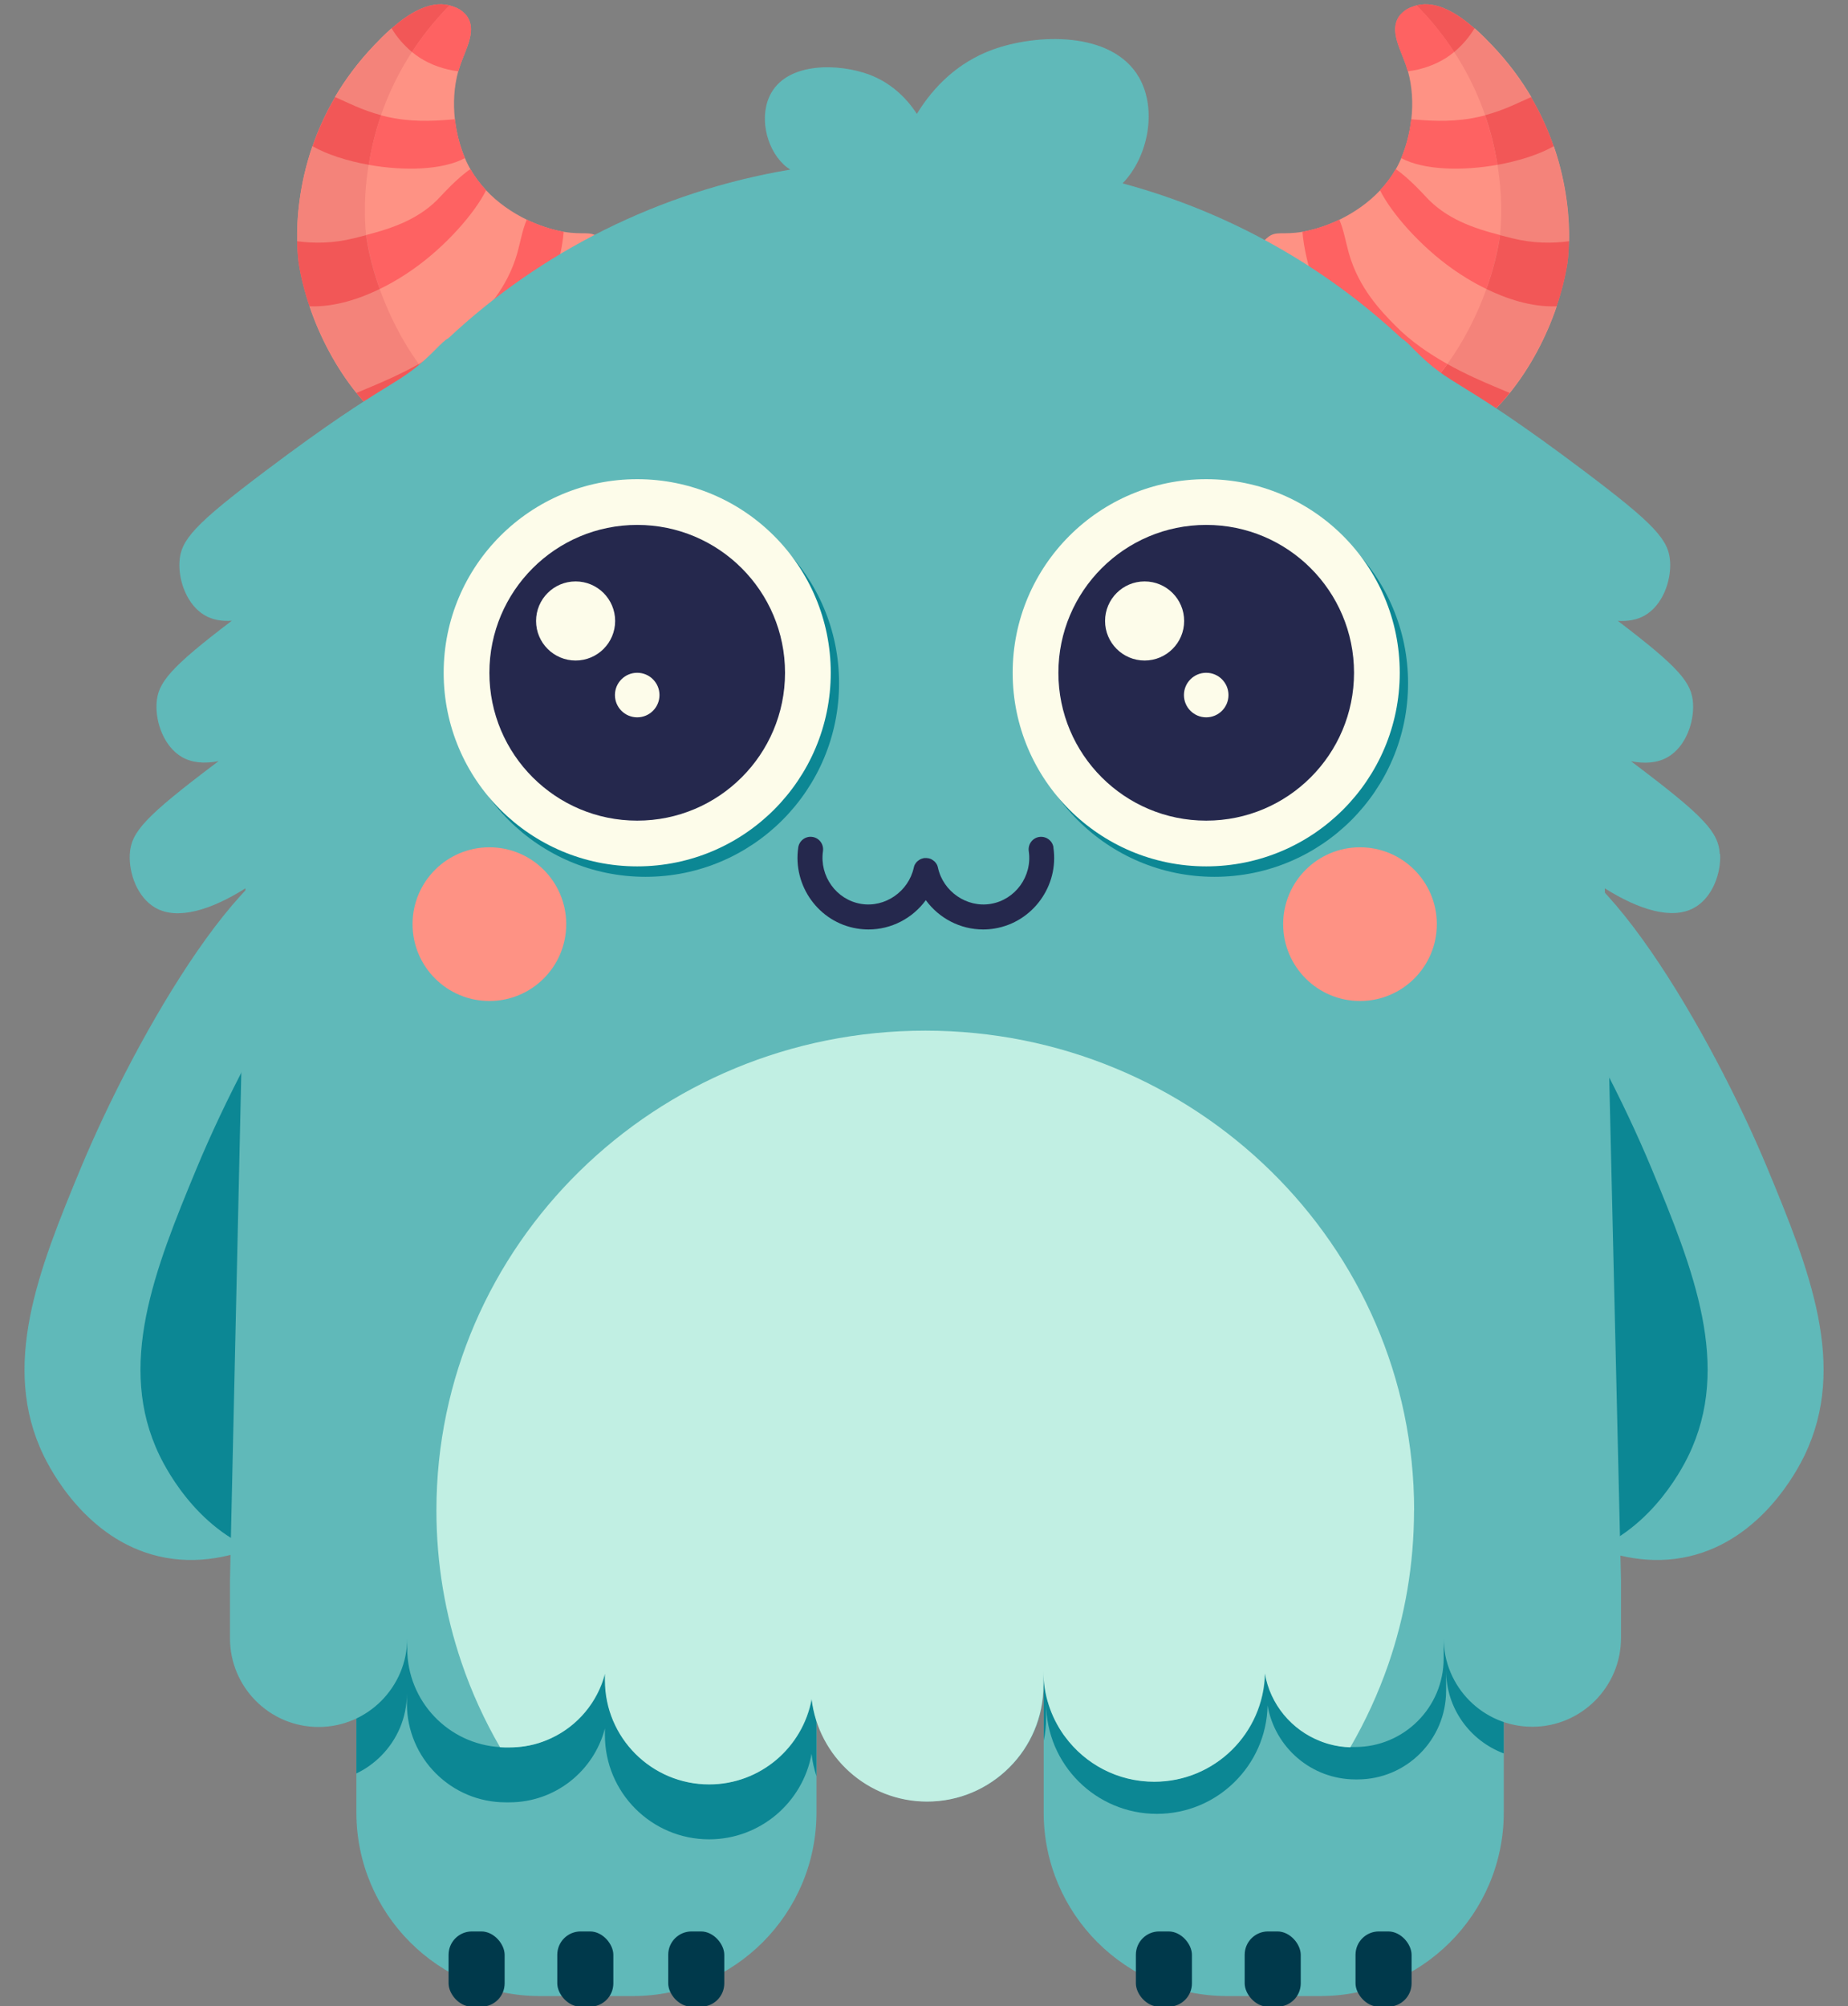 <?xml version="1.0" encoding="UTF-8"?>
<!DOCTYPE svg PUBLIC '-//W3C//DTD SVG 1.0//EN'
          'http://www.w3.org/TR/2001/REC-SVG-20010904/DTD/svg10.dtd'>
<svg data-name="Слой 1" height="188.2" preserveAspectRatio="xMidYMid meet" version="1.0" viewBox="-2.3 -0.4 173.4 188.2" width="173.4" xmlns="http://www.w3.org/2000/svg" xmlns:xlink="http://www.w3.org/1999/xlink" zoomAndPan="magnify"
><rect x="-2.3" y="-0.4" width="173.4" height="188.2" fill="#808080" stroke="none"/><g
  ><path d="m120.74,37.79c1.2,1.18,4.33,4.29,8.63,4.34,2.66.04,5.17-1.11,7.37-2.96.94-.79,1.81-1.7,2.63-2.71,1.9-2.36,3.42-5.22,4.4-8.12-2.41.1-4.8-.75-6.59-1.62.06-.16.11-.31.16-.47.48-1.41.84-2.84,1.07-4.22,0,0,.02-.13.05-.37.38.1.76.19,1.14.29,1.96.49,3.76.48,5.33.28.04-2-.17-5.25-1.43-8.91-1.36.77-3.25,1.38-5.27,1.74-.23-1.42-.59-3-1.16-4.64h0c1.85-.49,3.21-1.23,4.32-1.71-.96-1.63-2.17-3.28-3.69-4.87-.38-.4-.94-.98-1.62-1.58-.48.82-1.16,1.6-1.91,2.22-.89-1.37-1.95-2.73-3.22-4.06-.09-.1-.19-.2-.3-.31-.03,0-.06.02-.1.03-.04.01-.1.03-.16.05-.03.01-.06.02-.09.03-.04.01-.08.03-.12.04-.04.02-.08.04-.13.05-.02,0-.04.02-.07.03-.04.02-.09.05-.14.07-.04.02-.08.05-.13.07-.04.02-.07.04-.1.07-.17.11-.33.25-.48.41-.04.05-.08.1-.12.15-.04.05-.07.11-.11.17-.76,1.3.22,2.95.74,4.46.06.18.12.36.17.54.41,1.48.48,3.03.32,4.49-.15,1.34-.49,2.59-.94,3.65-.11.26-.22.5-.34.73-.05.1-.11.21-.17.31-.41.72-.91,1.38-1.47,1.98-1.1,1.17-2.43,2.09-3.81,2.76-1.09.53-2.2.89-3.24,1.1-.08.01-.15.03-.22.04-1.93.33-2.48-.12-3.28.52-2.69,2.14-1.05,10.82,4.11,15.93Z" fill="#fe9284"
  /></g
  ><g
  ><path d="m129.93,37.67c.18-.15.37-.31.55-.48.78-.71,1.53-1.52,2.22-2.38.28-.35.55-.7.81-1.07,1.53-2.12,2.78-4.56,3.66-7.03.06-.16.11-.31.16-.47.48-1.41.84-2.84,1.07-4.22,0,0,.02-.13.05-.37.04-.37.09-1,.11-1.85.02-1.21-.04-2.85-.35-4.75-.23-1.42-.59-3-1.16-4.64h0c-.54-1.57-1.27-3.21-2.24-4.86-.21-.36-.43-.72-.67-1.08-.89-1.37-1.95-2.73-3.22-4.06-.09-.1-.19-.2-.3-.31,0,0,0,0,0,0,.02,0,.04-.01.05-.01,1.89-.46,3.91.87,5.38,2.17.68.6,1.24,1.18,1.62,1.58,1.52,1.59,2.73,3.24,3.69,4.87.92,1.57,1.61,3.12,2.12,4.61,1.26,3.65,1.47,6.9,1.43,8.91-.02,1.32-.15,2.1-.15,2.1-.21,1.31-.55,2.66-1.01,4-.98,2.9-2.5,5.77-4.4,8.12-.81,1.01-1.69,1.92-2.63,2.71-2.19,1.85-4.7,2.99-7.37,2.96-1.98-.03-3.72-.7-5.13-1.53,2.04-.41,3.96-1.46,5.69-2.92Z" fill="#f4837a"
  /></g
  ><g
  ><path d="M130.62 0.11L130.62 0.11 130.63 0.11 130.62 0.11z" fill="#ff5762"
  /></g
  ><g
  ><path d="m130.62.11c.11.11.21.22.3.31,1.27,1.33,2.33,2.69,3.22,4.06.75-.62,1.43-1.4,1.91-2.22-1.47-1.29-3.48-2.63-5.38-2.17-.01,0-.03,0-.05.01,0,0,0,0,0,0Z" fill="#f25757"
  /></g
  ><g
  ><path d="m129.62,5.75c.06.18.12.36.17.54,1.3-.15,2.61-.62,3.63-1.28.25-.16.49-.34.73-.54-.89-1.37-1.95-2.73-3.22-4.06-.09-.1-.19-.2-.3-.31-.03,0-.06.02-.1.03-.04.01-.1.03-.16.05-.03.01-.06.02-.09.03-.04.01-.08.03-.12.04-.04.02-.08.04-.13.05-.02,0-.04.02-.07.03-.04.02-.09.05-.14.07-.04.02-.08.05-.13.07-.04.02-.07.04-.1.07-.17.11-.33.25-.48.41-.04.05-.08.1-.12.15-.04.05-.07.11-.11.17-.76,1.3.22,2.95.74,4.46Z" fill="#fe6262"
  /></g
  ><g
  ><path d="m137.05,10.41h0c.57,1.65.93,3.22,1.16,4.65,2.02-.36,3.92-.97,5.27-1.74-.51-1.49-1.2-3.04-2.12-4.61-1.11.48-2.47,1.21-4.32,1.7Z" fill="#f25757"
  /></g
  ><g
  ><path d="m129.17,14.43c2.13,1.14,5.75,1.22,9.04.63-.23-1.42-.59-3-1.16-4.64-.4.11-.83.2-1.28.28-2.26.39-4.2.2-5.66.09-.15,1.34-.49,2.59-.94,3.65Z" fill="#fe6262"
  /></g
  ><g
  ><path d="m137.17,26.71c1.79.87,4.18,1.72,6.59,1.62.46-1.34.8-2.69,1.01-4,0,0,.13-.78.15-2.1-1.57.21-3.36.21-5.33-.28-.38-.09-.76-.19-1.14-.29-.03.24-.05.37-.05.37-.22,1.38-.59,2.81-1.07,4.22-.05.15-.11.31-.16.47Z" fill="#f25757"
  /></g
  ><g
  ><path d="m127.19,17.45c1.07,2.15,3.78,5.25,6.84,7.4.07.04.16.11.29.2.35.24,1.41.96,2.85,1.66.06-.16.11-.31.16-.47.48-1.41.84-2.84,1.07-4.22,0,0,.02-.13.05-.37-2.51-.65-5.1-1.52-7.05-3.69,0,0-1.48-1.64-2.74-2.5-.41.72-.91,1.38-1.47,1.98Z" fill="#fe6262"
  /></g
  ><g
  ><path d="m130.47,37.19c.38.22.66.37.82.45,1.53.78,3.42,1.44,5.44,1.53.94-.79,1.81-1.7,2.63-2.71-.47-.2-.98-.41-1.48-.62-1.04-.44-2.65-1.13-4.37-2.09-.26.37-.53.72-.81,1.07-.7.87-1.44,1.67-2.22,2.38Z" fill="#f25757"
  /></g
  ><g
  ><path d="m119.91,21.34c.12,1.51.55,3.29,1.02,4.62,2.35,6.54,7.41,10,9.54,11.23.78-.71,1.53-1.52,2.22-2.38.28-.35.55-.7.81-1.07-1.66-.93-3.43-2.12-4.88-3.6-1.33-1.35-3.41-3.48-4.35-6.77-.29-1.02-.48-2.2-.9-3.17-1.09.53-2.2.89-3.24,1.1-.08.01-.15.03-.22.04Z" fill="#fe6262"
  /></g
  ><g
  ><path d="m49.77,37.79c-1.2,1.18-4.33,4.29-8.63,4.34-2.66.04-5.17-1.11-7.37-2.96-.94-.79-1.81-1.7-2.63-2.71-1.9-2.36-3.42-5.22-4.4-8.12,2.41.1,4.8-.75,6.59-1.62-.06-.16-.11-.31-.16-.47-.48-1.41-.84-2.84-1.07-4.22,0,0-.02-.13-.05-.37-.38.1-.76.19-1.14.29-1.96.49-3.76.48-5.33.28-.04-2,.17-5.25,1.43-8.91,1.36.77,3.25,1.38,5.27,1.74.23-1.42.59-3,1.16-4.64h0c-1.85-.49-3.21-1.23-4.32-1.71.96-1.63,2.17-3.28,3.69-4.87.38-.4.94-.98,1.62-1.58.48.82,1.16,1.6,1.91,2.22.89-1.37,1.95-2.73,3.22-4.06.09-.1.19-.2.3-.31.03,0,.06.02.1.03.04.01.1.03.16.05.03.01.06.02.09.03.04.01.08.03.12.04.04.02.08.04.13.05.02,0,.04.02.07.03.04.02.09.05.14.07.04.02.08.05.13.07.04.02.07.04.1.07.17.11.33.25.48.41.04.05.08.1.12.15.04.05.07.11.11.17.76,1.3-.22,2.95-.74,4.46-.06.18-.12.36-.17.54-.41,1.48-.48,3.03-.32,4.49.15,1.34.49,2.59.94,3.65.11.26.22.5.34.73.05.1.11.21.17.31.41.72.91,1.38,1.47,1.98,1.1,1.17,2.43,2.09,3.81,2.76,1.09.53,2.2.89,3.24,1.1.08.01.15.03.22.04,1.93.33,2.48-.12,3.28.52,2.69,2.14,1.05,10.82-4.11,15.93Z" fill="#fe9284"
  /></g
  ><g
  ><path d="m40.57,37.67c-.18-.15-.37-.31-.55-.48-.78-.71-1.53-1.52-2.22-2.38-.28-.35-.55-.7-.81-1.07-1.53-2.12-2.78-4.56-3.66-7.03-.06-.16-.11-.31-.16-.47-.48-1.41-.84-2.84-1.07-4.22,0,0-.02-.13-.05-.37-.04-.37-.09-1-.11-1.85-.02-1.21.04-2.85.35-4.75.23-1.42.59-3,1.16-4.64h0c.54-1.57,1.27-3.21,2.24-4.86.21-.36.43-.72.67-1.08.89-1.37,1.95-2.73,3.22-4.06.09-.1.19-.2.3-.31,0,0,0,0,0,0-.02,0-.04-.01-.05-.01-1.89-.46-3.91.87-5.38,2.17-.68.6-1.24,1.18-1.62,1.58-1.52,1.59-2.73,3.24-3.69,4.87-.92,1.57-1.61,3.12-2.12,4.61-1.26,3.65-1.47,6.9-1.43,8.91.02,1.32.15,2.1.15,2.1.21,1.31.55,2.66,1.01,4,.98,2.9,2.5,5.77,4.4,8.12.81,1.01,1.69,1.92,2.63,2.71,2.19,1.85,4.7,2.99,7.37,2.96,1.98-.03,3.72-.7,5.13-1.53-2.04-.41-3.96-1.46-5.69-2.92Z" fill="#f4837a"
  /></g
  ><g
  ><path d="M39.88 0.11L39.88 0.11 39.87 0.11 39.88 0.11z" fill="#ff5762"
  /></g
  ><g
  ><path d="m39.88.11c-.11.11-.21.22-.3.31-1.27,1.33-2.33,2.69-3.22,4.06-.75-.62-1.43-1.4-1.91-2.22,1.47-1.29,3.48-2.63,5.38-2.17.01,0,.03,0,.05.01,0,0,0,0,0,0Z" fill="#f25757"
  /></g
  ><g
  ><path d="m40.88,5.75c-.06.18-.12.36-.17.54-1.3-.15-2.61-.62-3.63-1.28-.25-.16-.49-.34-.73-.54.89-1.37,1.95-2.73,3.22-4.06.09-.1.19-.2.3-.31.03,0,.06.02.1.03.04.01.1.03.16.05.03.01.06.02.09.03.04.01.08.03.12.04.04.02.08.04.13.05.02,0,.04.02.07.03.04.02.09.05.14.07.04.02.08.05.13.07.04.02.07.04.1.07.17.11.33.25.48.41.04.05.08.1.12.15.04.05.07.11.11.17.76,1.3-.22,2.95-.74,4.46Z" fill="#fe6262"
  /></g
  ><g
  ><path d="m33.46,10.41h0c-.57,1.65-.93,3.22-1.16,4.65-2.02-.36-3.92-.97-5.27-1.74.51-1.49,1.2-3.04,2.12-4.61,1.11.48,2.47,1.21,4.32,1.7Z" fill="#f25757"
  /></g
  ><g
  ><path d="m41.33,14.43c-2.13,1.14-5.75,1.22-9.04.63.23-1.42.59-3,1.16-4.64.4.11.83.2,1.28.28,2.26.39,4.2.2,5.66.09.15,1.34.49,2.59.94,3.65Z" fill="#fe6262"
  /></g
  ><g
  ><path d="m33.33,26.71c-1.79.87-4.18,1.72-6.59,1.62-.46-1.34-.8-2.69-1.01-4,0,0-.13-.78-.15-2.1,1.57.21,3.36.21,5.33-.28.38-.09.76-.19,1.14-.29.03.24.05.37.05.37.22,1.38.59,2.81,1.07,4.22.05.15.11.31.16.47Z" fill="#f25757"
  /></g
  ><g
  ><path d="m43.31,17.45c-1.07,2.15-3.78,5.25-6.84,7.4-.07.04-.16.11-.29.2-.35.24-1.41.96-2.85,1.66-.06-.16-.11-.31-.16-.47-.48-1.41-.84-2.84-1.07-4.22,0,0-.02-.13-.05-.37,2.51-.65,5.1-1.52,7.05-3.69,0,0,1.48-1.64,2.74-2.5.41.72.91,1.38,1.47,1.98Z" fill="#fe6262"
  /></g
  ><g
  ><path d="m40.03,37.19c-.38.22-.66.37-.82.45-1.53.78-3.42,1.44-5.44,1.53-.94-.79-1.81-1.7-2.63-2.71.47-.2.98-.41,1.48-.62,1.04-.44,2.65-1.13,4.37-2.09.26.37.53.72.81,1.07.7.87,1.44,1.67,2.22,2.38Z" fill="#f25757"
  /></g
  ><g
  ><path d="m50.59,21.34c-.12,1.51-.55,3.29-1.02,4.62-2.35,6.54-7.41,10-9.54,11.23-.78-.71-1.53-1.52-2.22-2.38-.28-.35-.55-.7-.81-1.07,1.66-.93,3.43-2.12,4.88-3.6,1.33-1.35,3.41-3.48,4.35-6.77.29-1.02.48-2.2.9-3.17,1.09.53,2.2.89,3.24,1.1.08.01.15.03.22.04Z" fill="#fe6262"
  /></g
  ><g
  ><path d="m74.31,152.4v17.22c0,9.51-7.71,17.22-17.22,17.22h-8.73c-9.51,0-17.22-7.71-17.22-17.22v-17.22h43.17Z" fill="#60b9b9"
  /></g
  ><g
  ><rect fill="#00394b" height="7.06" rx="2.19" ry="2.19" width="5.26" x="39.79" y="180.78"
  /></g
  ><g
  ><rect fill="#00394b" height="7.06" rx="2.19" ry="2.19" width="5.26" x="49.99" y="180.78"
  /></g
  ><g
  ><rect fill="#00394b" height="7.06" rx="2.19" ry="2.19" width="5.26" x="60.4" y="180.78"
  /></g
  ><g
  ><path d="m138.8,152.4v17.22c0,9.51-7.71,17.22-17.22,17.22h-8.73c-9.51,0-17.22-7.71-17.22-17.22v-17.22h43.17Z" fill="#60b9b9"
  /></g
  ><g
  ><rect fill="#00394b" height="7.06" rx="2.19" ry="2.19" width="5.26" x="104.28" y="180.78"
  /></g
  ><g
  ><rect fill="#00394b" height="7.06" rx="2.19" ry="2.19" width="5.26" x="114.49" y="180.78"
  /></g
  ><g
  ><rect fill="#00394b" height="7.06" rx="2.19" ry="2.19" width="5.26" x="124.89" y="180.78"
  /></g
  ><g
  ><path d="m74.31,152.4v13.82c-.22-.67-.38-1.37-.46-2.1-.41,2.28-1.62,4.28-3.32,5.72-1.7,1.43-3.9,2.3-6.29,2.3-5.4,0-9.78-4.38-9.78-9.78v-.62c-1.04,3.99-4.66,6.93-8.97,6.93h-.34c-5.12,0-9.27-4.15-9.27-9.27v-.95c0,2.3-.93,4.37-2.44,5.88-.67.67-1.44,1.22-2.3,1.63v-13.55h43.17Z" fill="#0c8794"
  /></g
  ><g
  ><path d="m138.8,152.4v11.68c-3.16-1.18-5.41-4.22-5.41-7.79v1.91c0,4.59-3.72,8.32-8.31,8.32h-.19c-4.14,0-7.57-3-8.25-6.94-.06,2.82-1.24,5.36-3.12,7.2-1.87,1.84-4.44,2.97-7.27,2.97-5.74,0-10.39-4.66-10.39-10.39v1.33c0,.75-.07,1.48-.22,2.19v-10.47h43.17Z" fill="#0c8794"
  /></g
  ><g
  ><path d="m140.47,79.21c6.71-1.98,17.91,17.56,23.08,30.01,3.95,9.52,7.53,18.51,3.47,26.91-.67,1.38-4.01,7.85-10.76,9.45-7.41,1.76-14.04-3.51-15.55-4.78-13.53-11.48-8.21-36.35-5.14-50.7,1.92-8.96,3.47-10.46,4.9-10.88Z" fill="#60b9b9"
  /></g
  ><g
  ><path d="m129.59,79.21c6.71-1.98,17.91,17.56,23.08,30.01,3.95,9.52,7.53,18.51,3.47,26.91-.67,1.38-4.01,7.85-10.76,9.45-7.41,1.76-14.04-3.51-15.55-4.78-13.53-11.48-8.21-36.35-5.14-50.7,1.92-8.96,3.47-10.46,4.9-10.88Z" fill="#0c8794"
  /></g
  ><g
  ><path d="m28.34,79.21c-6.71-1.98-17.91,17.56-23.08,30.01-3.95,9.52-7.53,18.51-3.47,26.91.67,1.38,4.01,7.85,10.76,9.45,7.41,1.76,14.04-3.51,15.55-4.78,13.53-11.48,8.21-36.35,5.14-50.7-1.92-8.96-3.47-10.46-4.9-10.88Z" fill="#60b9b9"
  /></g
  ><g
  ><path d="m39.22,79.21c-6.71-1.98-17.91,17.56-23.08,30.01-3.95,9.52-7.53,18.51-3.47,26.91.67,1.38,4.01,7.85,10.76,9.45,7.41,1.76,14.04-3.51,15.55-4.78,13.53-11.48,8.21-36.35,5.14-50.7-1.92-8.96-3.47-10.46-4.9-10.88Z" fill="#0c8794"
  /></g
  ><g
  ><path d="m159.07,79.74c-.11-2.07-1.42-3.52-8.01-8.49-.11-.08-.21-.16-.32-.24,1.3.25,2.47.17,3.43-.38,1.68-.96,2.49-3.22,2.39-5.02-.1-1.97-1.29-3.38-7.06-7.77.94.06,1.79-.09,2.52-.5,1.68-.96,2.49-3.22,2.39-5.02-.11-2.07-1.42-3.52-8.01-8.49-12.2-9.19-12.33-7.71-16.07-11.49-.37-.38-.78-.81-1.11-.99-7.27-6.8-16.24-11.87-26.19-14.55,2.39-2.44,3.28-6.9,1.55-9.93-2.52-4.4-9.67-4.12-13.8-2.59-3.17,1.17-5.46,3.41-7.05,6-1.04-1.59-2.51-2.95-4.49-3.69-2.75-1.02-7.49-1.21-9.17,1.72-1.18,2.06-.53,5.12,1.15,6.71.21.2.42.36.63.49-12.3,2.06-23.41,7.7-32.08,15.82-.33.16-.76.61-1.15,1-3.74,3.79-3.87,2.3-16.07,11.49-6.59,4.97-7.9,6.42-8.01,8.49-.1,1.8.72,4.06,2.39,5.02.73.42,1.58.56,2.52.5-5.77,4.39-6.96,5.8-7.06,7.77-.1,1.8.72,4.06,2.39,5.02.96.55,2.13.63,3.43.38-.11.08-.21.16-.32.24-6.59,4.97-7.9,6.42-8.01,8.49-.1,1.8.72,4.06,2.39,5.02,2.11,1.21,5.29.18,8.46-1.82l-1.39,62.04-.06,2.87v5.44c0,4.59,3.72,8.32,8.31,8.32,2.3,0,4.37-.93,5.88-2.44,1.5-1.51,2.44-3.58,2.44-5.88v.96c0,4.94,3.86,8.97,8.73,9.25.18.01.36.02.54.02h.34c4.31,0,7.93-2.94,8.97-6.93v.62c0,5.4,4.38,9.77,9.78,9.77,2.4,0,4.59-.86,6.29-2.3,1.7-1.43,2.9-3.44,3.32-5.72.64,5.42,5.24,9.63,10.84,9.63,3.01,0,5.74-1.22,7.71-3.2,1.97-1.97,3.2-4.7,3.2-7.71v-1.34c0,5.74,4.65,10.39,10.4,10.39,2.83,0,5.4-1.13,7.27-2.97,1.87-1.84,3.05-4.38,3.11-7.2.67,3.86,3.99,6.82,8.02,6.93.08,0,.16,0,.23,0h.19c4.59,0,8.31-3.72,8.31-8.31v-1.91c0,4.59,3.72,8.32,8.32,8.32,2.29,0,4.37-.93,5.88-2.44,1.5-1.51,2.44-3.58,2.44-5.88v-5.44l-1.52-64.89c3.16,1.99,6.33,3.01,8.43,1.8,1.68-.96,2.49-3.22,2.39-5.02Z" fill="#60b9b9"
  /></g
  ><g
  ><path d="m96.55,79.1c-.09-.64-.69-1.08-1.33-.99-.64.09-1.08.69-.99,1.33.35,2.35-1.26,4.57-3.58,4.95-2.24.37-4.46-1.16-4.94-3.4,0-.03-.02-.05-.02-.07-.01-.04-.02-.09-.04-.13-.01-.04-.03-.07-.05-.1-.02-.03-.03-.07-.06-.1-.02-.03-.05-.06-.07-.09-.02-.03-.05-.06-.07-.08-.03-.03-.06-.05-.09-.07-.03-.02-.06-.05-.09-.07-.03-.02-.07-.04-.1-.06-.03-.02-.06-.04-.1-.05-.04-.02-.09-.03-.13-.04-.02,0-.05-.02-.07-.02,0,0,0,0-.01,0-.05,0-.09-.01-.14-.02-.03,0-.06,0-.1,0s-.06,0-.09,0c-.05,0-.09,0-.14.02,0,0,0,0-.01,0-.03,0-.05.02-.07.02-.05.01-.09.03-.13.04-.03.01-.06.03-.1.05-.03.02-.07.04-.1.06-.03.02-.06.05-.09.07-.03.02-.06.05-.09.07-.03.03-.05.05-.07.08-.02.03-.05.06-.07.09-.02.03-.04.07-.06.1-.02.03-.04.06-.05.1-.02.04-.03.09-.04.13,0,.03-.02.05-.02.07-.49,2.24-2.7,3.77-4.94,3.4-2.32-.38-3.92-2.6-3.58-4.95.09-.64-.35-1.24-.99-1.33-.64-.1-1.24.35-1.33.99-.53,3.61,1.94,7.02,5.51,7.6.36.06.73.09,1.08.09,2.15,0,4.14-1.05,5.38-2.75,1.24,1.7,3.23,2.75,5.38,2.75.36,0,.72-.03,1.08-.09,3.57-.59,6.05-4,5.51-7.6Z" fill="#25284d"
  /></g
  ><g
  ><circle cx="111.66" cy="63.69" fill="#0c8794" r="18.16"
  /></g
  ><g
  ><circle cx="110.88" cy="62.71" fill="#fdfcea" r="18.16"
  /></g
  ><g
  ><circle cx="110.88" cy="62.71" fill="#25284d" r="13.87"
  /></g
  ><g
  ><circle cx="105.1" cy="57.85" fill="#fdfcea" r="3.71"
  /></g
  ><g
  ><circle cx="110.88" cy="64.8" fill="#fdfcea" r="2.09"
  /></g
  ><g
  ><circle cx="58.27" cy="63.69" fill="#0c8794" r="18.16"
  /></g
  ><g
  ><circle cx="57.49" cy="62.71" fill="#fdfcea" r="18.16"
  /></g
  ><g
  ><circle cx="57.49" cy="62.71" fill="#25284d" r="13.87"
  /></g
  ><g
  ><circle cx="51.71" cy="57.85" fill="#fdfcea" r="3.71"
  /></g
  ><g
  ><circle cx="57.49" cy="64.8" fill="#fdfcea" r="2.09"
  /></g
  ><g
  ><circle cx="125.31" cy="86.29" fill="#fe9284" r="7.21"
  /></g
  ><g
  ><circle cx="43.62" cy="86.29" fill="#fe9284" r="7.21"
  /></g
  ><g
  ><path d="m130.38,141.28c0,5.06-.85,9.93-2.42,14.47-.94,2.71-2.14,5.31-3.56,7.76-.69-.02-1.35-.12-1.99-.3-.13-.04-.26-.07-.39-.12-.15-.05-.3-.1-.44-.16-2.69-1.05-4.7-3.44-5.2-6.36-.06,2.82-1.24,5.36-3.11,7.2-1.88,1.84-4.44,2.97-7.27,2.97-3.43,0-6.48-1.66-8.37-4.23-.05-.07-.1-.13-.15-.2-1.18-1.69-1.88-3.74-1.88-5.96v1.34c0,3.01-1.22,5.74-3.2,7.71-1.97,1.97-4.7,3.2-7.71,3.2-5.59,0-10.2-4.21-10.84-9.63-.41,2.28-1.62,4.28-3.32,5.72-1.7,1.43-3.9,2.3-6.29,2.3-5.4,0-9.78-4.38-9.78-9.77v-.62c-.7,2.69-2.57,4.9-5.04,6.05-.24.11-.49.22-.74.31-.56.21-1.14.36-1.74.45-.47.07-.95.11-1.44.11h-.34c-.18,0-.36,0-.54-.02-1.45-2.5-2.67-5.16-3.61-7.93-1.53-4.49-2.36-9.29-2.36-14.29,0-24.85,20.54-45,45.87-45s45.87,20.15,45.87,45Z" fill="#c1efe3"
  /></g
></svg
>
